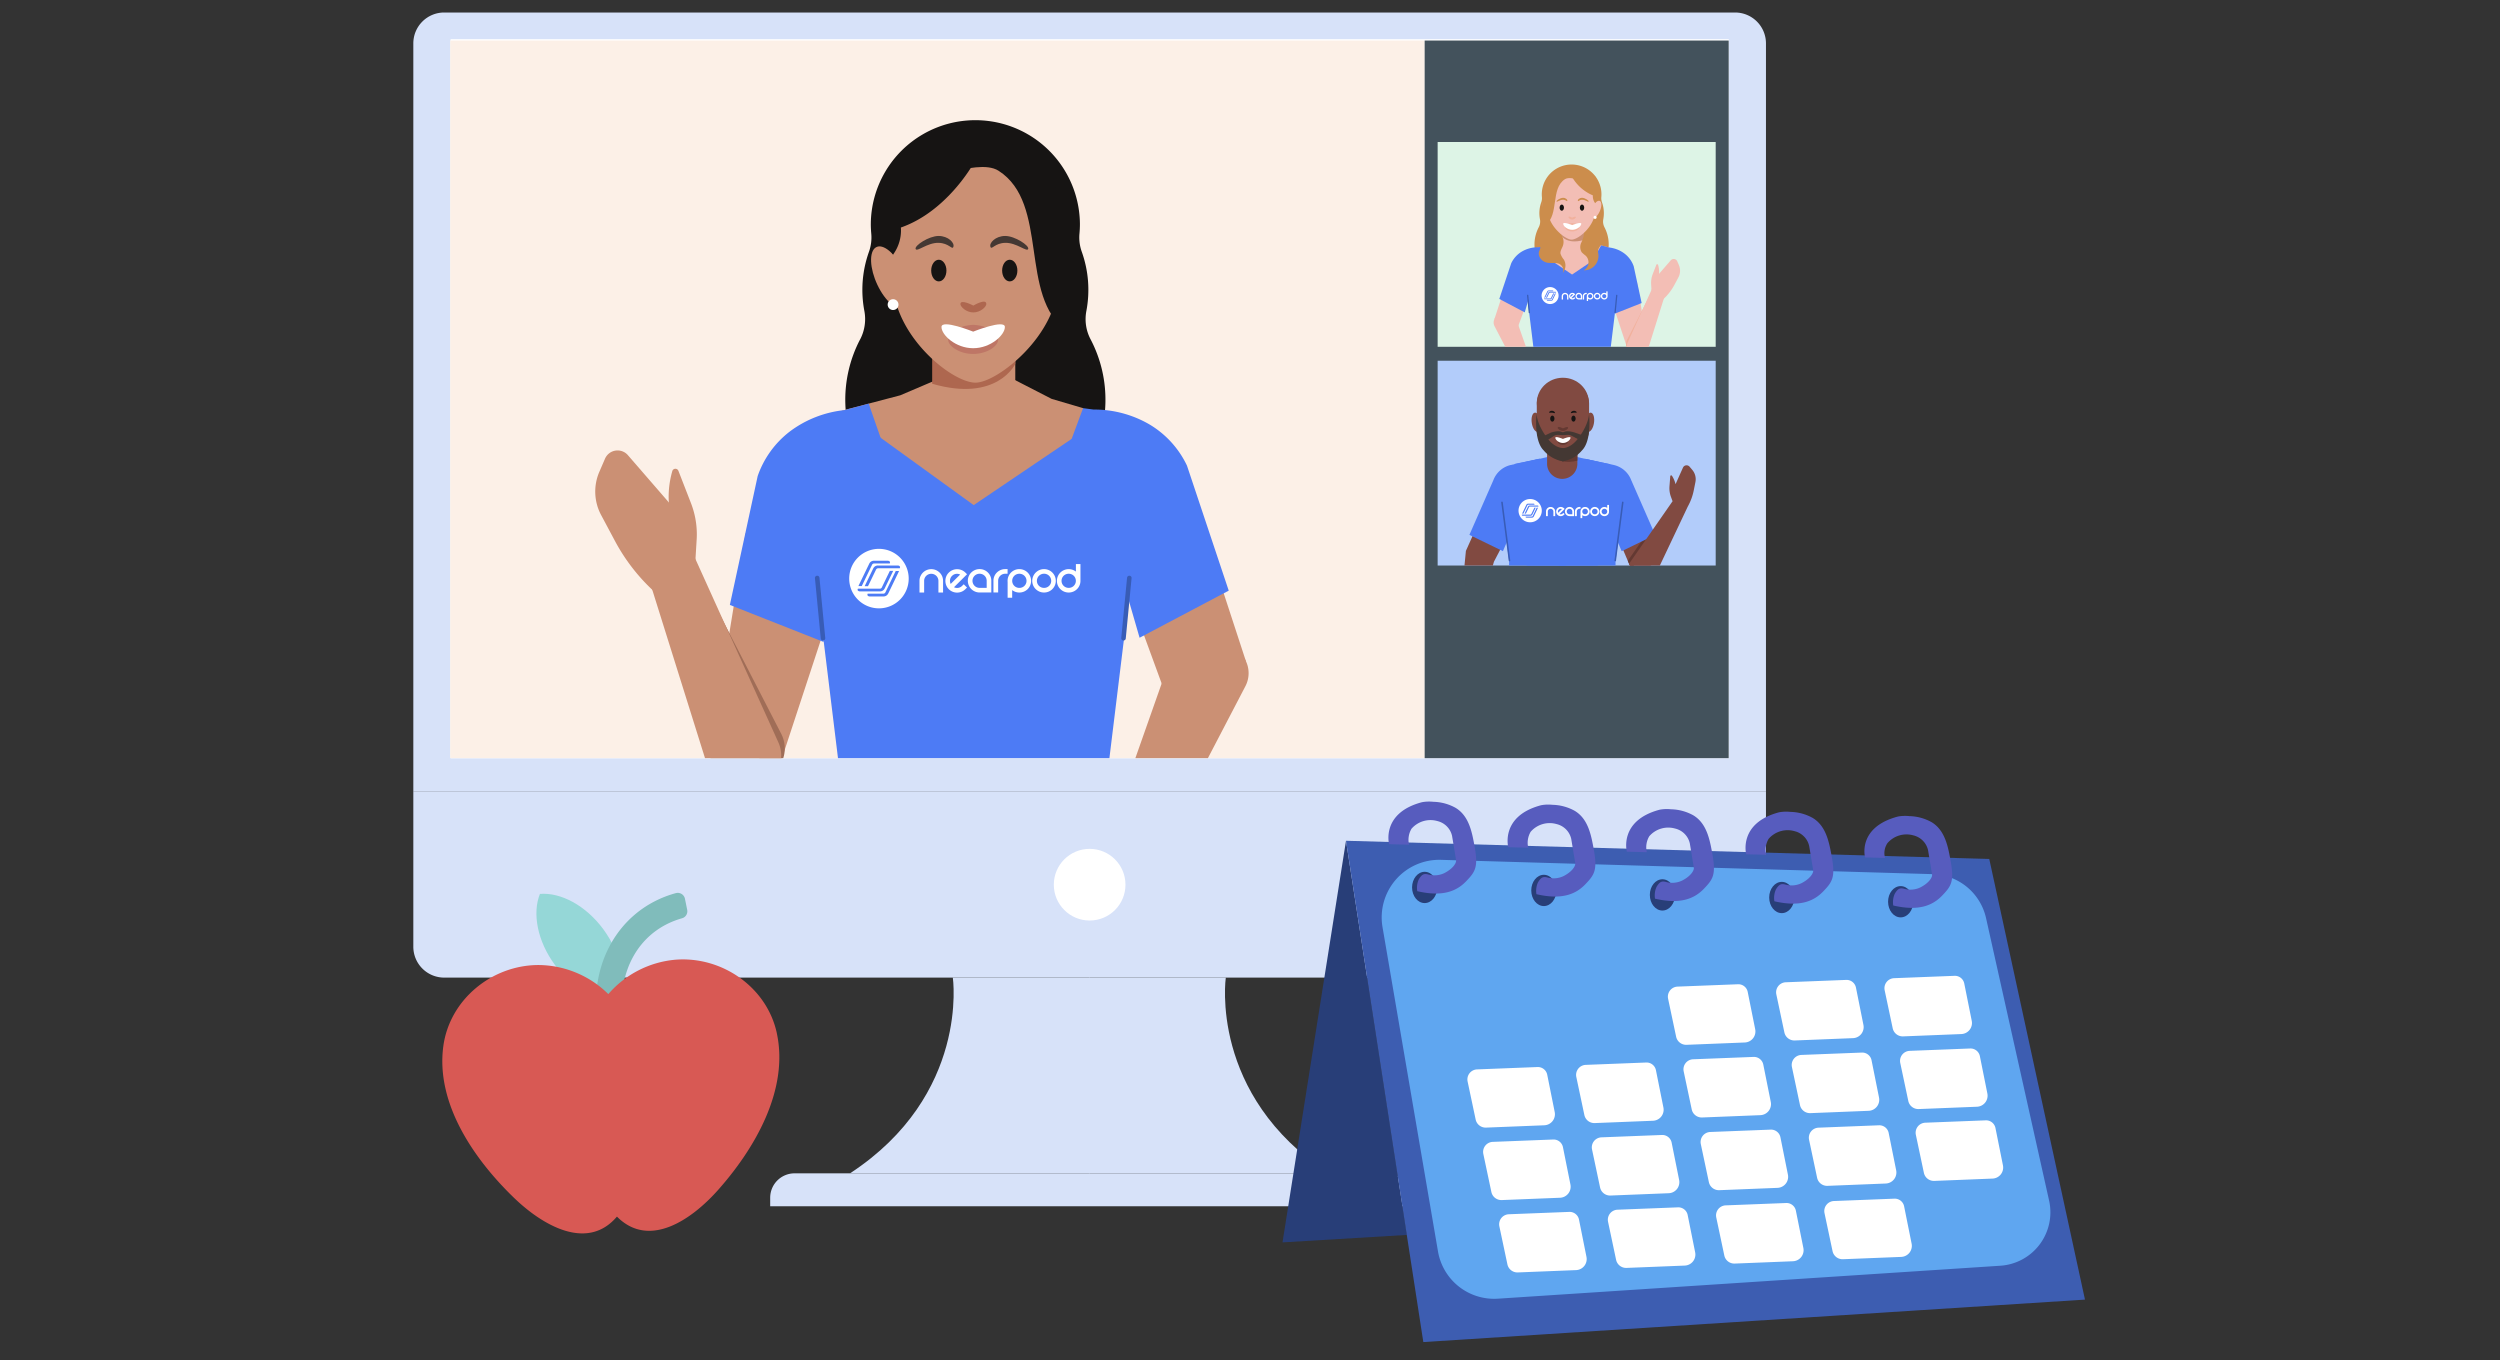 <svg xmlns="http://www.w3.org/2000/svg" width="430" height="234"><rect width="100%" height="100%" fill="#333333" stroke="none"/><defs><clipPath id="a"><path fill="#fff" stroke="#707070" d="M12129 3335h430v234h-430z" data-name="Rectangle 3021"/></clipPath><clipPath id="b"><path fill="none" d="M0 0h167.606v123.431H0z" data-name="Rectangle 3011"/></clipPath><clipPath id="c"><path fill="none" d="M0 0h47.825v35.22H0z" data-name="Rectangle 3016"/></clipPath></defs><g clip-path="url(#a)" transform="translate(-12129 -3335)"><g data-name="Group 7973"><g data-name="Group 7859" transform="translate(12200.091 3337.15)"><path fill="#d7e2f9" d="M5.315 0H227.34a5.315 5.315 0 0 1 5.315 5.315v128.72H0V5.315A5.315 5.315 0 0 1 5.315 0Z" data-name="Rectangle 3003"/><path fill="#d7e2f9" d="M0 134.035h232.655v26.649a5.315 5.315 0 0 1-5.315 5.315H5.315A5.315 5.315 0 0 1 0 160.684v-26.649Z" data-name="Rectangle 3004"/><path fill="#fff" d="M6.412 4.631h219.832v123.623H6.412z" data-name="Rectangle 3005"/><circle cx="6.163" cy="6.163" r="6.163" fill="#fff" data-name="Ellipse 1465" transform="translate(110.164 143.854)"/><path fill="#d7e2f9" d="M116.328 165.999H92.795s2.925 20.171-17.683 33.664h41.216Z" data-name="Path 8435"/><path fill="#d7e2f9" d="M116.215 165.999h23.533s-2.926 20.171 17.683 33.664h-41.216Z" data-name="Path 8436"/><path fill="#d7e2f9" d="M65.576 199.664h101.786a4.194 4.194 0 0 1 4.194 4.194v1.473H61.382v-1.473a4.194 4.194 0 0 1 4.194-4.194Z" data-name="Rectangle 3006"/></g><g data-name="Group 7860" transform="translate(12349.598 3472.877)"><path fill="#283e78" d="M-.005 75.813 10.913 6.735l10.482 67.794Z" data-name="Path 8437"/><path fill="#3d5db1" d="M138.018 85.656 121.555 9.863 10.913 6.735l13.3 86.223Z" data-name="Path 8438"/><path fill="#5fa6f0" d="m27.256 10.015 84.589 2.462a9.671 9.671 0 0 1 9.158 7.561l10.845 48.591a9.211 9.211 0 0 1-8.386 11.2l-86.42 5.667a9.8 9.8 0 0 1-10.306-8.13l-9.54-55.77a9.913 9.913 0 0 1 10.06-11.581Z" data-name="Path 8439"/><ellipse cx="2.164" cy="2.69" fill="#283e78" data-name="Ellipse 1466" rx="2.164" ry="2.69" transform="translate(22.278 12.072)"/><path fill="#575cbe" d="M18.323 7.322S16.915 1.965 23.982.101a6.751 6.751 0 0 1 1.947-.069 8.231 8.231 0 0 1 3.825 1.035c2.326 1.392 2.836 4.2 3.281 6.654.647 3.562.119 4.348-1.475 6s-3.969 2.717-8.39 1.684a3.526 3.526 0 0 1 .27-2.045c.481-.782.825-1.031 1.564-.842a3.964 3.964 0 0 0 2.8-.21c1.384-.692 2.105-1.66 2.046-2.224l-.692-4.182a3.382 3.382 0 0 0-2.527-2.556 4.318 4.318 0 0 0-4.451 1.323 3.741 3.741 0 0 0-.422 2.744Z" data-name="Path 8440"/><ellipse cx="2.164" cy="2.69" fill="#283e78" data-name="Ellipse 1467" rx="2.164" ry="2.69" transform="translate(42.778 12.587)"/><path fill="#575cbe" d="M38.822 7.841S37.414 2.484 44.481.62a6.754 6.754 0 0 1 1.947-.07 8.23 8.23 0 0 1 3.825 1.036c2.326 1.392 2.836 4.2 3.281 6.654.647 3.562.119 4.348-1.475 6s-3.97 2.716-8.39 1.683a3.52 3.52 0 0 1 .271-2.045c.48-.782.824-1.031 1.563-.842a3.964 3.964 0 0 0 2.8-.211c1.383-.692 2.1-1.659 2.045-2.223l-.692-4.182a3.382 3.382 0 0 0-2.526-2.556 4.314 4.314 0 0 0-4.451 1.323 3.733 3.733 0 0 0-.422 2.743Z" data-name="Path 8441"/><ellipse cx="2.164" cy="2.69" fill="#283e78" data-name="Ellipse 1468" rx="2.164" ry="2.69" transform="translate(63.174 13.357)"/><path fill="#575cbe" d="M59.217 8.611s-1.408-5.357 5.659-7.221a6.78 6.78 0 0 1 1.947-.069 8.24 8.24 0 0 1 3.825 1.035c2.326 1.392 2.836 4.2 3.282 6.654.646 3.563.119 4.349-1.475 6s-3.97 2.717-8.39 1.684a3.52 3.52 0 0 1 .271-2.045c.48-.782.824-1.032 1.563-.843a3.966 3.966 0 0 0 2.8-.21c1.383-.692 2.1-1.659 2.045-2.224l-.692-4.181a3.381 3.381 0 0 0-2.526-2.556 4.314 4.314 0 0 0-4.45 1.323 3.733 3.733 0 0 0-.422 2.743Z" data-name="Path 8442"/><ellipse cx="2.164" cy="2.69" fill="#283e78" data-name="Ellipse 1469" rx="2.164" ry="2.69" transform="translate(83.702 13.803)"/><path fill="#575cbe" d="M79.747 9.058s-1.408-5.357 5.659-7.221a6.751 6.751 0 0 1 1.947-.069 8.231 8.231 0 0 1 3.825 1.035c2.326 1.392 2.836 4.2 3.282 6.654.647 3.562.119 4.348-1.475 6s-3.97 2.717-8.39 1.684a3.523 3.523 0 0 1 .271-2.045c.481-.782.824-1.031 1.563-.842a3.966 3.966 0 0 0 2.8-.21c1.383-.692 2.1-1.66 2.045-2.224l-.692-4.182a3.382 3.382 0 0 0-2.526-2.556 4.317 4.317 0 0 0-4.45 1.323 3.736 3.736 0 0 0-.422 2.744Z" data-name="Path 8443"/><ellipse cx="2.164" cy="2.69" fill="#283e78" data-name="Ellipse 1470" rx="2.164" ry="2.69" transform="translate(104.15 14.532)"/><path fill="#575cbe" d="M100.195 9.598s-1.408-5.168 5.66-7.033a6.774 6.774 0 0 1 1.946-.069 8.238 8.238 0 0 1 3.825 1.035c2.326 1.392 2.836 4.2 3.282 6.654.647 3.563.119 4.349-1.475 6s-3.97 2.716-8.39 1.683a3.52 3.52 0 0 1 .271-2.045c.481-.782.824-1.031 1.563-.842a3.969 3.969 0 0 0 2.8-.211c1.383-.692 2.106-1.659 2.045-2.223l-.692-4.182a3.381 3.381 0 0 0-2.526-2.556 4.315 4.315 0 0 0-4.451 1.323 3.074 3.074 0 0 0-.422 2.555Z" data-name="Path 8444"/><path fill="#fff" d="m66.315 33.909 1.382 6.529a1.76 1.76 0 0 0 1.791 1.393l10.021-.4a1.9 1.9 0 0 0 1.788-2.273l-1.288-6.424a1.644 1.644 0 0 0-1.676-1.319l-10.393.405a1.729 1.729 0 0 0-1.625 2.089Z" data-name="Path 8445"/><path fill="#fff" d="m84.932 33.162 1.382 6.529a1.758 1.758 0 0 0 1.79 1.393l10.021-.4a1.9 1.9 0 0 0 1.788-2.272l-1.288-6.425a1.644 1.644 0 0 0-1.676-1.319l-10.393.406a1.727 1.727 0 0 0-1.624 2.088Z" data-name="Path 8446"/><path fill="#fff" d="m103.565 32.458 1.382 6.529a1.76 1.76 0 0 0 1.787 1.394l10.02-.4a1.9 1.9 0 0 0 1.789-2.272l-1.288-6.425a1.644 1.644 0 0 0-1.676-1.319l-10.393.406a1.728 1.728 0 0 0-1.621 2.087Z" data-name="Path 8447"/><path fill="#fff" d="m68.996 46.407 1.382 6.529a1.759 1.759 0 0 0 1.79 1.394l10.021-.4a1.9 1.9 0 0 0 1.788-2.273l-1.288-6.424a1.644 1.644 0 0 0-1.676-1.32l-10.393.406a1.727 1.727 0 0 0-1.624 2.088Z" data-name="Path 8448"/><path fill="#fff" d="m50.529 47.37 1.382 6.529a1.758 1.758 0 0 0 1.79 1.393l10.021-.4a1.9 1.9 0 0 0 1.788-2.272l-1.288-6.425a1.644 1.644 0 0 0-1.676-1.319l-10.393.406a1.727 1.727 0 0 0-1.624 2.088Z" data-name="Path 8449"/><path fill="#fff" d="m31.832 48.148 1.382 6.529a1.758 1.758 0 0 0 1.79 1.394l10.021-.4a1.9 1.9 0 0 0 1.788-2.273l-1.288-6.424a1.645 1.645 0 0 0-1.676-1.32l-10.393.406a1.727 1.727 0 0 0-1.624 2.088Z" data-name="Path 8450"/><path fill="#fff" d="m53.232 59.833 1.382 6.529a1.76 1.76 0 0 0 1.791 1.394l10.021-.4a1.9 1.9 0 0 0 1.788-2.273l-1.288-6.424a1.644 1.644 0 0 0-1.676-1.32l-10.393.406a1.728 1.728 0 0 0-1.625 2.088Z" data-name="Path 8451"/><path fill="#fff" d="m34.536 60.613 1.382 6.529a1.758 1.758 0 0 0 1.79 1.393l10.021-.4a1.9 1.9 0 0 0 1.788-2.272l-1.288-6.425a1.645 1.645 0 0 0-1.676-1.319l-10.393.406a1.727 1.727 0 0 0-1.624 2.088Z" data-name="Path 8452"/><path fill="#fff" d="m55.989 72.281 1.382 6.529a1.76 1.76 0 0 0 1.791 1.393l10.02-.4a1.9 1.9 0 0 0 1.789-2.273l-1.289-6.424a1.643 1.643 0 0 0-1.676-1.32l-10.393.406a1.728 1.728 0 0 0-1.624 2.089Z" data-name="Path 8453"/><path fill="#fff" d="m37.293 73.06 1.382 6.529a1.76 1.76 0 0 0 1.791 1.393l10.02-.4a1.9 1.9 0 0 0 1.789-2.272l-1.288-6.425a1.644 1.644 0 0 0-1.674-1.315l-10.393.406a1.728 1.728 0 0 0-1.627 2.084Z" data-name="Path 8454"/><path fill="#fff" d="m87.615 45.66 1.382 6.529a1.759 1.759 0 0 0 1.79 1.394l10.021-.4a1.9 1.9 0 0 0 1.788-2.273l-1.288-6.424a1.644 1.644 0 0 0-1.676-1.32l-10.393.406a1.727 1.727 0 0 0-1.624 2.088Z" data-name="Path 8455"/><path fill="#fff" d="m106.247 44.958 1.382 6.529a1.76 1.76 0 0 0 1.791 1.394l10.021-.4a1.9 1.9 0 0 0 1.788-2.273l-1.288-6.424a1.644 1.644 0 0 0-1.676-1.32l-10.393.406a1.728 1.728 0 0 0-1.625 2.088Z" data-name="Path 8456"/><path fill="#fff" d="m71.943 58.913 1.382 6.529a1.758 1.758 0 0 0 1.79 1.393l10.021-.4a1.9 1.9 0 0 0 1.788-2.272l-1.288-6.425a1.645 1.645 0 0 0-1.676-1.319l-10.393.406a1.727 1.727 0 0 0-1.624 2.088Z" data-name="Path 8457"/><path fill="#fff" d="m90.562 58.167 1.382 6.529a1.758 1.758 0 0 0 1.79 1.393l10.021-.4a1.9 1.9 0 0 0 1.789-2.272l-1.289-6.425a1.644 1.644 0 0 0-1.676-1.319l-10.396.41a1.728 1.728 0 0 0-1.621 2.084Z" data-name="Path 8458"/><path fill="#fff" d="m74.6 71.534 1.382 6.529a1.758 1.758 0 0 0 1.79 1.394l10.021-.4a1.9 1.9 0 0 0 1.789-2.273l-1.289-6.424a1.644 1.644 0 0 0-1.676-1.319l-10.394.405a1.728 1.728 0 0 0-1.623 2.088Z" data-name="Path 8459"/><path fill="#fff" d="m93.218 70.788 1.382 6.529a1.759 1.759 0 0 0 1.791 1.393l10.02-.4a1.9 1.9 0 0 0 1.789-2.273l-1.289-6.424a1.643 1.643 0 0 0-1.676-1.319l-10.394.405a1.728 1.728 0 0 0-1.623 2.089Z" data-name="Path 8460"/><path fill="#fff" d="m108.93 57.317 1.38 6.529a1.758 1.758 0 0 0 1.79 1.393l10.021-.4a1.9 1.9 0 0 0 1.788-2.273l-1.288-6.424a1.645 1.645 0 0 0-1.676-1.32l-10.393.406a1.727 1.727 0 0 0-1.622 2.089Z" data-name="Path 8461"/></g><g data-name="Group 7861"><path fill="#95d7d7" d="M12232.767 3494.825c-3.025-4.106-7.338-6.365-10.9-6.072-1.333 3.312-.453 8.1 2.573 12.207s7.338 6.365 10.9 6.072c1.334-3.312.454-8.1-2.573-12.207" data-name="Path 8462"/><path fill="#80bcbb" d="m12235.959 3508.446-4.454.173c-.379-9.752 5.088-17.621 13.727-20a1.265 1.265 0 0 1 1.578.964l.386 1.9a1.252 1.252 0 0 1-.877 1.458c-6.627 1.863-10.659 7.824-10.36 15.5" data-name="Path 8463"/><path fill="#d85954" d="M12262.618 3512.716c-1.7-7.913-9.414-13.266-17.414-12.649a17.242 17.242 0 0 0-11.572 5.918 17.245 17.245 0 0 0-12-5c-8.024.006-15.3 5.94-16.38 13.962-1.338 9.906 5.348 19.5 12.144 26.067 5.085 4.911 12.7 9.173 17.719 3.239 5.464 5.526 12.725.687 17.415-4.6 6.267-7.071 12.186-17.16 10.084-26.931" data-name="Path 8464"/></g><path fill="#fff" d="M12206.533 3341.784h219.801v123.62h-219.801z" data-name="Rectangle 3007"/><g data-name="Group 7908"><g clip-path="url(#b)" data-name="Group 7907" transform="translate(12206.443 3341.973)"><path fill="#fcf0e7" d="M-4.611-3.396h176.828v130.222H-4.611z" data-name="Rectangle 3008"/><g data-name="Group 7906" transform="translate(24.943 13.565)"><path fill="#cb9074" d="m31.824 110.753 10.679-32.481-16.642-7.1-5.964 36.594Z" data-name="Path 8465"/><g data-name="Group 7905"><g data-name="Group 7862"><path fill="#98cdf9" d="M37.614 140.446c1.5-15.694 5.512-23.2 5.512-23.2l20.982-.309.982.013.982-.013 20.982.309s4.008 7.51 5.512 23.2.134 25.45.134 25.45l-27.172 3.278-28.046-3.278s-1.372-9.756.132-25.45Z" data-name="Path 8466"/></g><g data-name="Group 7863"><path fill="#161413" d="M45.563 37.829a7.527 7.527 0 0 0 .716-4.909 19.435 19.435 0 0 1 .8-10.162 7.285 7.285 0 0 0 .391-3.137q-.076-.809-.077-1.638a17.984 17.984 0 0 1 35.967 0q0 .829-.076 1.638a7.279 7.279 0 0 0 .391 3.136 19.449 19.449 0 0 1 .8 10.163 7.443 7.443 0 0 0 .7 4.868 22.375 22.375 0 1 1-39.616.04Z" data-name="Path 8467"/></g><g data-name="Group 7864"><path fill="#cb9074" d="M81.867 98.716H47.533V52.12h34.334z" data-name="Rectangle 3009"/></g><g data-name="Group 7865"><path fill="#cb9074" d="m42.396 50.098 10.064-2.643 6.2-2.643 1.465.358a22.242 22.242 0 0 0 10.572 0l1.465-.358 6.323 3.252 5.419 1.6 1.341 11.922-19.528 7.487v.239l-.312-.119-.312.119v-.239l-19.521-7.486Z" data-name="Path 8468"/></g><g data-name="Group 7866"><path fill="#4d7bf5" d="M44.145 51.187 65.09 66.34l23.013-15.557 6.249 10.7-7.011 57.3-9.818 3.361a38.385 38.385 0 0 1-24.866 0l-9.818-3.361-7.011-57.3Z" data-name="Path 8469"/></g><g data-name="Group 7873"><g data-name="Path 809"><path fill="#fff" fill-rule="evenodd" d="M55.931 78.58a2.021 2.021 0 0 1 1.077-1.067 2.058 2.058 0 0 1 1.574 0 2.1 2.1 0 0 1 .645.431 1.984 1.984 0 0 1 .437.636 1.943 1.943 0 0 1 .158.785v2.017h-.8v-2.016a1.175 1.175 0 0 0-.1-.471 1.211 1.211 0 0 0-.655-.646 1.229 1.229 0 0 0-.479-.094 1.193 1.193 0 0 0-.475.094 1.224 1.224 0 0 0-.651.646 1.187 1.187 0 0 0-.095.47v2.018h-.8v-2.017a1.949 1.949 0 0 1 .157-.784" data-name="Path 8470"/></g><g data-name="Path 810"><g data-name="Group 7867"><path fill="#fff" fill-rule="evenodd" d="m63.377 79.956.567.565-.28.278a2.021 2.021 0 0 1-2.858 0 1.918 1.918 0 0 1-.442-.669 2.089 2.089 0 0 1-.144-.758 2.055 2.055 0 0 1 .144-.754 1.932 1.932 0 0 1 .442-.663 1.979 1.979 0 0 1 .67-.444 2.026 2.026 0 0 1 1.521 0 1.979 1.979 0 0 1 .67.444l.28.278-2.245 2.232a1.2 1.2 0 0 0 1.395-.234Zm-2.008-1.446a1.172 1.172 0 0 0-.36.861 1.149 1.149 0 0 0 .126.529l.328-.327.466-.466q.248-.247.477-.471l.356-.349a1.209 1.209 0 0 0-.725-.117 1.162 1.162 0 0 0-.667.342Z" data-name="Path 8471"/></g></g><g data-name="Path 811"><g data-name="Group 7868"><path fill="#fff" fill-rule="evenodd" d="M66.107 77.346a1.979 1.979 0 0 1 .787.156 2.03 2.03 0 0 1 1.07 1.067 1.95 1.95 0 0 1 .157.785v2.015h-2.015a1.991 1.991 0 0 1-.783-.156 2.036 2.036 0 0 1-1.084-1.08 2.012 2.012 0 0 1 0-1.564 1.981 1.981 0 0 1 .436-.637 2.072 2.072 0 0 1 .647-.43 1.972 1.972 0 0 1 .785-.156Zm1.216 3.229v-1.219a1.189 1.189 0 0 0-.095-.471 1.216 1.216 0 0 0-.648-.646 1.185 1.185 0 0 0-.473-.094 1.231 1.231 0 0 0-.869.354 1.223 1.223 0 0 0-.261.386 1.175 1.175 0 0 0-.095.471 1.216 1.216 0 0 0 1.212 1.22h.013Z" data-name="Path 8472"/></g></g><g data-name="Path 812"><path fill="#fff" fill-rule="evenodd" d="M70.917 77.346v.8h-.405a1.185 1.185 0 0 0-.473.094 1.217 1.217 0 0 0-.648.646 1.162 1.162 0 0 0-.095.471v2.012h-.81v-2.015a1.956 1.956 0 0 1 .157-.785 1.993 1.993 0 0 1 .437-.636 2.067 2.067 0 0 1 .648-.43 1.957 1.957 0 0 1 .783-.156Z" data-name="Path 8473"/></g><g data-name="Path 813"><g data-name="Group 7869"><path fill="#fff" fill-rule="evenodd" d="M74.807 78.589a2.026 2.026 0 0 0-3.734 0 1.954 1.954 0 0 0-.157.779c0 .066 0 .129.009.194v2.707h.783v-1.31a2.155 2.155 0 0 0 .447.262 2.051 2.051 0 0 0 1.574 0 2 2 0 0 0 1.077-2.631m-.726 1.251a1.211 1.211 0 0 1-.656.646 1.273 1.273 0 0 1-.959 0 1.211 1.211 0 0 1-.656-.646 1.165 1.165 0 0 1-.095-.471 1.208 1.208 0 0 1 .751-1.128 1.274 1.274 0 0 1 .959 0 1.215 1.215 0 0 1 .751 1.128 1.162 1.162 0 0 1-.095.471" data-name="Path 8474"/></g></g><g data-name="Path 814"><g data-name="Group 7870"><path fill="#fff" fill-rule="evenodd" d="M79.211 79.369a1.941 1.941 0 0 1-.158.785 2.026 2.026 0 0 1-1.078 1.067 2.056 2.056 0 0 1-1.574 0 2.125 2.125 0 0 1-.645-.431 1.982 1.982 0 0 1-.437-2.2 2.042 2.042 0 0 1 .437-.646 2.076 2.076 0 0 1 .645-.435 2.021 2.021 0 0 1 2.219.435 2.053 2.053 0 0 1 .433.646 1.948 1.948 0 0 1 .158.78m-.79 0a1.23 1.23 0 1 0-2.46 0 1.175 1.175 0 0 0 .095.471 1.24 1.24 0 0 0 .262.386 1.216 1.216 0 0 0 .394.26 1.273 1.273 0 0 0 .959 0 1.206 1.206 0 0 0 .656-.647 1.162 1.162 0 0 0 .095-.471" data-name="Path 8475"/></g></g><g data-name="Path 815"><g data-name="Group 7871"><path fill="#fff" fill-rule="evenodd" d="M83.451 76.476h-.783v1.3a2 2 0 0 0-.452-.266 2.034 2.034 0 0 0-2.656 1.08 2.019 2.019 0 0 0 0 1.564 1.984 1.984 0 0 0 .437.636 2.088 2.088 0 0 0 .645.431 2.049 2.049 0 0 0 1.574 0 2.016 2.016 0 0 0 1.077-1.067 1.924 1.924 0 0 0 .159-.784v-.086Zm-.884 3.362a1.233 1.233 0 0 1-.263.386 1.215 1.215 0 0 1-.394.26 1.274 1.274 0 0 1-.959 0 1.212 1.212 0 0 1-.393-.26 1.233 1.233 0 0 1-.263-.386 1.189 1.189 0 0 1-.095-.471 1.206 1.206 0 0 1 .751-1.127 1.274 1.274 0 0 1 .959 0 1.211 1.211 0 0 1 .751 1.127 1.179 1.179 0 0 1-.094.472Z" data-name="Path 8476"/></g></g><g data-name="Path 816"><g data-name="Group 7872"><path fill="#fff" fill-rule="evenodd" d="M48.776 73.864a5.117 5.117 0 1 0 5.135 5.117 5.117 5.117 0 0 0-5.135-5.117Zm-1.852 2.962.214-.441a.878.878 0 0 1 .853-.472h2.3a.49.49 0 0 1 .306.088.257.257 0 0 1 .1.206.438.438 0 0 1-.043.176h-2.643a.4.4 0 0 0-.424.264l-.086.179-1.665 3.44h-.577Zm-1.7 4.276a.256.256 0 0 1-.1-.207.434.434 0 0 1 .045-.18h3.717a.394.394 0 0 0 .424-.264l.088-.179.874-1.808.008-.016.1-.2.288-.6h.578l-1.438 2.969-.033.06-.013.029a.879.879 0 0 1-.855.473h-3.371a.488.488 0 0 1-.3-.089Zm5.194.386c-.01.021-.021.039-.033.06l-.014.029a.879.879 0 0 1-.855.473h-2.3a.492.492 0 0 1-.306-.089.254.254 0 0 1-.1-.207.433.433 0 0 1 .044-.18h2.671a.39.39 0 0 0 .394-.262l.086-.179 1.672-3.456h.576Zm1.957-4.286h-3.654a.433.433 0 0 0-.432.24l-1.046 2.162-.335.679h-.572l1.49-3.08a.88.88 0 0 1 .855-.472h3.334a.479.479 0 0 1 .306.088.25.25 0 0 1 .1.206.431.431 0 0 1-.043.175Z" data-name="Path 8477"/></g></g></g><g data-name="Group 7894"><g data-name="Group 7874"><path fill="#cb9074" d="M65.294 51.626a6.949 6.949 0 0 1-6.951-6.949v-5.934h13.9v5.934a6.949 6.949 0 0 1-6.949 6.949Z" data-name="Rectangle 3010"/></g><g data-name="Group 7875"><path fill="#ae674f" d="M72.242 42.058s-3.1 6.662-14.294 3.409v-7.232h14.294Z" data-name="Path 8478"/></g><g data-name="Group 7887"><g data-name="Group 7876"><path fill="#cb9074" d="M65.408 45.279c3.776 0 14.186-8.26 14.186-17.409V17.09A12.542 12.542 0 0 0 67.052 4.549h-3.288a12.542 12.542 0 0 0-12.542 12.542v10.78c0 9.149 10.019 17.409 14.186 17.409" data-name="Path 8479"/></g><g data-name="Group 7877"><path fill="#cb9074" d="M52.933 25.878c1.358 2.859 1.474 5.759.261 6.478s-3.3-1.016-4.656-3.876-1.474-5.759-.261-6.478 3.3 1.017 4.656 3.876" data-name="Path 8480"/></g><g data-name="Group 7878"><path fill="#cb9074" d="M77.338 25.878c-1.358 2.859-1.474 5.759-.261 6.478s3.3-1.016 4.655-3.876 1.475-5.759.261-6.478-3.3 1.017-4.655 3.876" data-name="Path 8481"/></g><g data-name="Group 7879"><path fill="#161413" d="M69.981 25.999c0 1.03.587 1.864 1.311 1.864s1.312-.834 1.312-1.864-.587-1.864-1.312-1.864-1.311.834-1.311 1.864" data-name="Path 8482"/></g><g data-name="Group 7880"><path fill="#161413" d="M57.779 25.999c0 1.03.586 1.864 1.311 1.864s1.311-.834 1.311-1.864-.587-1.864-1.311-1.864-1.311.834-1.311 1.864" data-name="Path 8483"/></g><g data-name="Group 7881"><path fill="#be7666" d="M60.699 37.889c0 1.11 1.926 2.454 4.3 2.454s4.3-1.344 4.3-2.454-4.3-1.275-4.3-1.275-4.3.164-4.3 1.275" data-name="Path 8484"/></g><g data-name="Group 7882"><path fill="#be7666" d="M62.281 36.403c0 .939 1.218 2.075 2.72 2.075s2.72-1.136 2.72-2.075-2.72-1.076-2.72-1.076-2.72.138-2.72 1.076" data-name="Path 8485"/></g><g data-name="Group 7883"><path fill="#ae674f" d="M62.802 31.756c0 .472 1 1.445 2.229 1.445s2.229-.973 2.229-1.445c0-1.065-2.229.266-2.229.266s-2.229-1.179-2.229-.266" data-name="Path 8486"/></g><g data-name="Group 7884"><path fill="#fff" d="M59.549 35.703c0 1.382 2.441 3.651 5.452 3.651s5.452-2.268 5.452-3.651-5.452.8-5.452.8-5.452-2.186-5.452-.8" data-name="Path 8487"/></g><g data-name="Group 7885"><path fill="#443833" d="M67.989 21.968c.22.472.757-.7 2.535-.737 1.958-.044 3.735 1.652 3.94 1.041.2-.581-2.294-2.225-3.956-2.225s-2.847 1.221-2.519 1.921Z" data-name="Path 8488"/></g><g data-name="Group 7886"><path fill="#443833" d="M61.574 21.968c-.22.472-.758-.7-2.535-.737-1.958-.044-3.735 1.652-3.94 1.041-.2-.581 2.294-2.225 3.956-2.225s2.846 1.221 2.519 1.921Z" data-name="Path 8489"/></g></g><g data-name="Group 7888"><path fill="#161413" d="M65.001 7.664s-4.52 8.173-12.435 10.932a7.022 7.022 0 0 1-1.344 4.656l-2.852-5.363L51.222 7.11l6.89-3.812h6.92Z" data-name="Path 8490"/></g><g data-name="Group 7889"><path fill="#4d7bf5" d="m39.506 79.71-.228 10.171-16.129-6.37 4.782-22.154a16.43 16.43 0 0 1 5.594-7.723 18.876 18.876 0 0 1 9.325-3.632l4.182-1.116 2.1 6.034s-1.269 14.366-1.325 14.534-8.301 10.256-8.301 10.256Z" data-name="Path 8491"/></g><g data-name="Group 7890"><path fill="#cb9074" d="m101.745 62.089 10.173 31.119-14.037 5.069L79.9 49.183l9.042 1.453a17.139 17.139 0 0 1 12.803 11.453Z" data-name="Path 8492"/></g><g data-name="Group 7891"><path fill="#385cb6" d="M39.171 89.629h.038a.391.391 0 0 0 .351-.426l-1-10.366a.39.39 0 1 0-.777.074l1 10.367a.39.39 0 0 0 .388.351Z" data-name="Path 8493"/></g><g data-name="Group 7892"><path fill="#4d7bf5" d="m90.917 79.812 2.707 9.341 15.333-8.1-7.182-21.5a16.435 16.435 0 0 0-6.407-7.063 18.879 18.879 0 0 0-9.667-2.587l-1.8-.238-1.952 5.255s.881 14.7.955 14.862 8.013 10.03 8.013 10.03Z" data-name="Path 8494"/></g><g data-name="Group 7893"><path fill="#385cb6" d="M90.857 89.63a.39.39 0 0 0 .389-.353l1-10.367a.391.391 0 0 0-.35-.426.4.4 0 0 0-.427.352l-1 10.366a.391.391 0 0 0 .351.426Z" data-name="Path 8495"/></g></g><g data-name="Group 7897"><g data-name="Group 7895"><path fill="#7ab9f5" d="M66.428 168.964a.39.39 0 0 0 .39-.39v-44.071a.39.39 0 1 0-.78 0v44.068a.39.39 0 0 0 .39.393Z" data-name="Path 8496"/></g><g data-name="Group 7896"><path fill="#7ab9f5" d="M66.428 146.965a.39.39 0 0 0 .276-.666l-3.379-3.379v-18.194a.39.39 0 0 0-.78 0v18.356a.391.391 0 0 0 .114.276l3.493 3.493a.388.388 0 0 0 .276.114Z" data-name="Path 8497"/></g></g><g data-name="Group 7898"><path fill="#7ab9f5" d="M91.026 132.435a.385.385 0 0 0 .288-.128.389.389 0 0 0-.027-.551L80.139 121.65a.39.39 0 0 0-.523.578l11.148 10.106a.385.385 0 0 0 .262.101Z" data-name="Path 8498"/></g><g data-name="Group 7899"><path fill="#7ab9f5" d="M39.6 132.77a.383.383 0 0 0 .262-.1l11.146-10.106a.39.39 0 0 0-.523-.578l-11.146 10.107a.388.388 0 0 0-.027.55.382.382 0 0 0 .288.127Z" data-name="Path 8499"/></g><g data-name="Group 7904"><g data-name="Group 7900"><path fill="#a06d57" d="m19.8 109.783-4.756-22.288.88-12.993 16.058 31.168a5.509 5.509 0 0 1-.534 5.887 6.733 6.733 0 0 1-7.3 2.328 6.733 6.733 0 0 1-4.348-4.102Z" data-name="Path 8500"/></g><g data-name="Group 7901"><path fill="#cb9074" d="M19.116 110.636 9.574 80.17l7.467-4.967 14.451 31.945a5.512 5.512 0 0 1-.834 5.853 6.735 6.735 0 0 1-7.409 1.953 6.732 6.732 0 0 1-4.133-4.318Z" data-name="Path 8501"/></g><g data-name="Group 7902"><path fill="#cb9074" d="m17.049 75.581-1.6-6.481-9.837-11.35a2.35 2.35 0 0 0-3.933.606l-.978 2.26a8.566 8.566 0 0 0 .305 7.432l2.378 4.456a32.707 32.707 0 0 0 6.479 8.456l.911.855Z" data-name="Path 8502"/></g><g data-name="Group 7903"><path fill="#cb9074" d="m17.207 76.1.234-3.835a14.789 14.789 0 0 0-.976-6.251l-2.164-5.572a.556.556 0 0 0-1.051.046v.009a15.827 15.827 0 0 0-.5 6.411l.521 4.091Z" data-name="Path 8503"/></g></g></g><path fill="#cb9074" d="m86.962 128.233-5.032 2.98-7.033 11.123a2.059 2.059 0 0 0 1.5 3.146l2.143.248a7.508 7.508 0 0 0 6.158-2.136l3.135-3.122a28.649 28.649 0 0 0 5.454-7.574l.487-.981Z" data-name="Path 8504"/><path fill="#cb9074" d="m87.353 127.971-3.276.775a12.948 12.948 0 0 0-5 2.4l-4.126 3.225a.486.486 0 0 0 .3.869h.009a13.863 13.863 0 0 0 5.5-1.2l3.3-1.472Z" data-name="Path 8505"/><path fill="#cb9074" d="m100.192 89.149-13.77 39.1 6.651 5.216 18.754-35.981a4.842 4.842 0 0 0-3.518-7.017Z" data-name="Path 8506"/><path fill="#4d7bf5" d="m39.414 127.695 3.122-12.334 22.63 1.563 22.63-1.563 3.121 12.334-20.446 2.076a58.717 58.717 0 0 1-12.257-.041Z" data-name="Path 8507"/><path fill="#161413" d="M81.084 36.383c-8.333-6-2.888-21.9-11.721-27.553-2-1.28-5.669-.334-8 .136l.406-5.693 7.591-.406 8.538 5.421 3.524 9.081 1.627 6.37.271 6.776Z" data-name="Path 8508"/><circle cx=".932" cy=".932" r=".932" fill="#fff" data-name="Ellipse 1471" transform="translate(50.291 30.923)"/></g></g></g><path fill="#43525c" d="M12374.04 3341.973h52.294v123.431h-52.294z" data-name="Rectangle 3012"/><g data-name="Group 7954"><g clip-path="url(#c)" data-name="Group 7953" transform="translate(12376.275 3359.426)"><path fill="#ddf4e6" d="M-1.316-.969H49.14v37.158H-1.316z" data-name="Rectangle 3013"/><g data-name="Group 7952" transform="translate(9.629 3.871)"><path fill="#f3beb5" d="m22.986 31.602-3.047-9.268 4.749-2.025 1.7 10.442Z" data-name="Path 8509"/><g data-name="Group 7951"><g data-name="Group 7909"><path fill="#98cdf9" d="M21.332 40.074a19.168 19.168 0 0 0-1.573-6.622l-5.987-.088h-.561l-5.987.088a19.168 19.168 0 0 0-1.573 6.622 34.162 34.162 0 0 0-.038 7.262l7.753.935 8-.935a34.2 34.2 0 0 0-.034-7.262Z" data-name="Path 8510"/></g><g data-name="Group 7910"><path fill="#cc8d4c" d="M19.065 10.794a2.144 2.144 0 0 1-.2-1.4 5.562 5.562 0 0 0-.229-2.9 2.074 2.074 0 0 1-.111-.895c.014-.154.021-.31.021-.468a5.131 5.131 0 0 0-10.263 0c0 .158.007.314.021.468a2.073 2.073 0 0 1-.111.895 5.561 5.561 0 0 0-.229 2.9 2.122 2.122 0 0 1-.2 1.389 6.385 6.385 0 1 0 11.3.012Z" data-name="Path 8511"/></g><g data-name="Group 7911"><path fill="#cb9074" d="M8.706 14.872h9.797v13.296H8.706z" data-name="Rectangle 3014"/></g><g data-name="Group 7912"><path fill="#f3beb5" d="m19.969 14.296-2.872-.754-1.769-.755-.417.1a6.343 6.343 0 0 1-3.017 0l-.418-.1-1.8.929-1.547.455-.383 3.4 5.57 2.136v.071l.089-.034.089.034v-.069l5.57-2.136Z" data-name="Path 8512"/></g><g data-name="Group 7913"><path fill="#4d7bf5" d="m20.059 14.49-6.566 4.436-6.567-4.439-1.783 3.053 2 16.349 2.8.959a10.953 10.953 0 0 0 7.1 0l2.8-.959 2-16.349Z" data-name="Path 8513"/></g><g data-name="Path 809"><path fill="#fff" fill-rule="evenodd" d="M11.753 22.422a.581.581 0 0 1 .941-.182.565.565 0 0 1 .125.182.557.557 0 0 1 .045.224v.575h-.228v-.575a.327.327 0 0 0-.027-.134.343.343 0 0 0-.187-.184.338.338 0 0 0-.137-.027.33.33 0 0 0-.135.027.364.364 0 0 0-.111.074.349.349 0 0 0-.074.111.339.339 0 0 0-.028.134v.575h-.228v-.575a.545.545 0 0 1 .045-.224" data-name="Path 8514"/></g><g data-name="Path 810"><g data-name="Group 7914"><path fill="#fff" fill-rule="evenodd" d="m13.874 22.814.161.161-.08.08a.577.577 0 0 1-.816 0 .54.54 0 0 1-.126-.191.579.579 0 0 1-.041-.216.572.572 0 0 1 .041-.215.538.538 0 0 1 .126-.19.565.565 0 0 1 .191-.126.58.58 0 0 1 .434 0 .557.557 0 0 1 .191.126l.08.08-.639.637a.344.344 0 0 0 .4-.066Zm-.573-.413a.343.343 0 0 0-.067.4l.094-.093.133-.133.137-.134.1-.1a.353.353 0 0 0-.207-.033.337.337 0 0 0-.19.1Z" data-name="Path 8515"/></g></g><g data-name="Path 811"><g data-name="Group 7915"><path fill="#fff" fill-rule="evenodd" d="M14.653 22.07a.563.563 0 0 1 .224.044.58.58 0 0 1 .305.3.561.561 0 0 1 .045.224v.575h-.575a.568.568 0 0 1-.224-.044.576.576 0 0 1-.309-.755.56.56 0 0 1 .124-.182.58.58 0 0 1 .185-.123.569.569 0 0 1 .225-.039Zm.346.922v-.348a.324.324 0 0 0-.027-.134.347.347 0 0 0-.185-.185.358.358 0 0 0-.134-.027.366.366 0 0 0-.137.027.345.345 0 0 0-.111.074.366.366 0 0 0-.075.111.348.348 0 0 0 .319.482h.35Z" data-name="Path 8516"/></g></g><g data-name="Path 812"><path fill="#fff" fill-rule="evenodd" d="M16.025 22.07v.228h-.115a.344.344 0 0 0-.135.027.348.348 0 0 0-.185.184.328.328 0 0 0-.027.134v.575h-.231v-.575a.552.552 0 0 1 .169-.405.6.6 0 0 1 .185-.123.57.57 0 0 1 .224-.044Z" data-name="Path 8517"/></g><g data-name="Path 813"><g data-name="Group 7916"><path fill="#fff" fill-rule="evenodd" d="M17.134 22.423a.593.593 0 0 0-.123-.184.579.579 0 0 0-.942.184.567.567 0 0 0-.045.223.439.439 0 0 0 0 .055v.772h.223v-.375a.575.575 0 0 0 .884-.676m-.207.357a.342.342 0 0 1-.187.184.356.356 0 0 1-.273 0 .342.342 0 0 1-.187-.184.33.33 0 0 1-.027-.134.344.344 0 0 1 .214-.322.364.364 0 0 1 .273 0 .349.349 0 0 1 .187.456" data-name="Path 8518"/></g></g><g data-name="Path 814"><g data-name="Group 7917"><path fill="#fff" fill-rule="evenodd" d="M18.392 22.647a.543.543 0 0 1-.045.224.579.579 0 0 1-.756.3.59.59 0 0 1-.184-.123.566.566 0 0 1-.125-.628.586.586 0 0 1 .309-.308.576.576 0 0 1 .633.124.592.592 0 0 1 .123.184.552.552 0 0 1 .045.223m-.225 0a.351.351 0 0 0-.6-.249.363.363 0 0 0-.076.113.346.346 0 0 0-.027.135.33.33 0 0 0 .027.135.361.361 0 0 0 .075.11.356.356 0 0 0 .112.074.364.364 0 0 0 .273 0 .345.345 0 0 0 .187-.184.332.332 0 0 0 .027-.135" data-name="Path 8519"/></g></g><g data-name="Path 815"><g data-name="Group 7918"><path fill="#fff" fill-rule="evenodd" d="M19.602 21.822h-.223v.37a.575.575 0 0 0-.13-.076.589.589 0 0 0-.449 0 .6.6 0 0 0-.184.124.583.583 0 0 0-.124.184.568.568 0 0 0 .124.628.61.61 0 0 0 .184.123.582.582 0 0 0 .449 0 .574.574 0 0 0 .307-.3.559.559 0 0 0 .046-.224v-.025Zm-.252.959a.336.336 0 0 1-.075.11.347.347 0 0 1-.112.074.364.364 0 0 1-.273 0 .357.357 0 0 1-.112-.074.362.362 0 0 1-.075-.11.349.349 0 0 1 .187-.456.364.364 0 0 1 .273 0 .346.346 0 0 1 .214.322.33.33 0 0 1-.027.134Z" data-name="Path 8520"/></g></g><g data-name="Path 816"><g data-name="Group 7919"><path fill="#fff" fill-rule="evenodd" d="M9.708 21.079a1.46 1.46 0 1 0 1.465 1.46 1.461 1.461 0 0 0-1.465-1.46Zm-.528.845.061-.126a.249.249 0 0 1 .243-.134h.655a.145.145 0 0 1 .088.024.075.075 0 0 1 .028.059.139.139 0 0 1-.012.051h-.755a.112.112 0 0 0-.121.075l-.025.051-.475.982h-.164Zm-.484 1.22a.072.072 0 0 1-.028-.059.117.117 0 0 1 .013-.051h1.061a.113.113 0 0 0 .121-.075l.025-.051.249-.516.028-.057.082-.17h.164l-.41.847-.01.017v.008a.253.253 0 0 1-.244.135h-.962a.143.143 0 0 1-.087-.026Zm1.482.111-.009.017v.009a.249.249 0 0 1-.243.134h-.658a.138.138 0 0 1-.088-.025.07.07 0 0 1-.028-.058.115.115 0 0 1 .013-.051h.762a.11.11 0 0 0 .112-.074l.025-.051.477-.986h.164Zm.559-1.223H9.694a.123.123 0 0 0-.123.069l-.3.617-.1.194h-.164l.425-.879a.253.253 0 0 1 .244-.135h.952a.137.137 0 0 1 .087.025.071.071 0 0 1 .028.059.124.124 0 0 1-.012.05Z" data-name="Path 8521"/></g></g><g data-name="Group 7940"><g data-name="Group 7920"><path fill="#f3beb5" d="M11.452 11.055h3.966v1.693a1.983 1.983 0 0 1-1.983 1.983 1.983 1.983 0 0 1-1.983-1.983v-1.693Z" data-name="Rectangle 3015"/></g><g data-name="Group 7921"><path fill="#cb9074" d="M11.452 12.001s.884 1.9 4.079.972V10.91h-4.079Z" data-name="Path 8522"/></g><g data-name="Group 7933"><g data-name="Group 7922"><path fill="#f3beb5" d="M13.402 12.92c-1.077 0-4.047-2.357-4.047-4.967V4.877a3.579 3.579 0 0 1 3.579-3.579h.938a3.579 3.579 0 0 1 3.579 3.579v3.076c0 2.611-2.859 4.967-4.048 4.967" data-name="Path 8523"/></g><g data-name="Group 7923"><path fill="#f3beb5" d="M16.962 7.384c-.387.816-.421 1.643-.074 1.848s.941-.29 1.329-1.106.42-1.643.074-1.848-.941.29-1.329 1.106" data-name="Path 8524"/></g><g data-name="Group 7924"><path fill="#f3beb5" d="M9.997 7.384c.388.816.421 1.643.074 1.848s-.94-.29-1.328-1.106-.421-1.643-.074-1.848.941.29 1.328 1.106" data-name="Path 8525"/></g><g data-name="Group 7925"><path fill="#161413" d="M12.097 7.419c0 .294-.167.532-.374.532s-.375-.238-.375-.532.168-.532.375-.532.374.239.374.532" data-name="Path 8526"/></g><g data-name="Group 7926"><path fill="#161413" d="M15.579 7.419c0 .294-.168.532-.375.532s-.374-.238-.374-.532.168-.532.374-.532.375.239.375.532" data-name="Path 8527"/></g><g data-name="Group 7927"><path fill="#f1b19d" d="M14.746 10.812c0 .316-.549.7-1.227.7s-1.227-.384-1.227-.7 1.227-.364 1.227-.364 1.227.046 1.227.364" data-name="Path 8528"/></g><g data-name="Group 7928"><path fill="#f1b19d" d="M14.294 10.387a.8.8 0 0 1-1.552 0c0-.268.776-.307.776-.307s.776.04.776.307" data-name="Path 8529"/></g><g data-name="Group 7929"><path fill="#f1b19d" d="M14.144 9.062c0 .134-.285.412-.636.412s-.636-.277-.636-.412c0-.3.636.076.636.076s.636-.337.636-.076" data-name="Path 8530"/></g><g data-name="Group 7930"><path fill="#fff" d="M15.074 10.187c0 .394-.7 1.042-1.555 1.042s-1.555-.647-1.555-1.042 1.555.229 1.555.229 1.555-.624 1.555-.229" data-name="Path 8531"/></g><g data-name="Group 7931"><path fill="#cc8d4c" d="M12.667 6.269c-.063.135-.217-.2-.723-.209-.559-.013-1.066.471-1.125.3s.654-.635 1.129-.635.812.344.719.544Z" data-name="Path 8532"/></g><g data-name="Group 7932"><path fill="#cc8d4c" d="M14.497 6.269c.062.135.216-.2.723-.209.559-.013 1.065.471 1.124.3s-.654-.635-1.129-.635-.811.344-.718.544Z" data-name="Path 8533"/></g></g><g data-name="Group 7934"><path fill="#cc8d4c" d="M13.519 2.187a7.464 7.464 0 0 0 3.549 3.12 2 2 0 0 0 .383 1.329l.814-1.531-.814-3.074L15.485.943H13.51Z" data-name="Path 8534"/></g><g data-name="Group 7935"><path fill="#4d7bf5" d="m20.793 22.744.065 2.9 4.6-1.818-1.364-6.321a4.69 4.69 0 0 0-1.6-2.2 5.388 5.388 0 0 0-2.66-1.036l-1.337-.356-1.177 2.042s1.081 3.817 1.1 3.865 2.373 2.924 2.373 2.924Z" data-name="Path 8535"/></g><g data-name="Group 7936"><path fill="#f3beb5" d="m3.034 17.716-2.9 8.88 4.006 1.446 5.13-14.009-2.58.415a4.89 4.89 0 0 0-3.656 3.268Z" data-name="Path 8536"/></g><g data-name="Group 7937"><path fill="#385cb6" d="M20.889 25.574h-.011a.111.111 0 0 1-.1-.121l.286-2.958a.113.113 0 0 1 .122-.1.112.112 0 0 1 .1.122L21 25.475a.111.111 0 0 1-.111.099Z" data-name="Path 8537"/></g><g data-name="Group 7938"><path fill="#4d7bf5" d="m6.124 22.772-.773 2.661-4.375-2.311 2.049-6.134a4.692 4.692 0 0 1 1.828-2.015 5.393 5.393 0 0 1 2.758-.738l1.377-.152.937 2.1s-1.494 3.675-1.515 3.721-2.286 2.868-2.286 2.868Z" data-name="Path 8538"/></g><g data-name="Group 7939"><path fill="#385cb6" d="M6.141 25.574a.111.111 0 0 1-.111-.1l-.286-2.958a.111.111 0 0 1 .1-.122.113.113 0 0 1 .122.1l.287 2.958a.111.111 0 0 1-.1.121Z" data-name="Path 8539"/></g></g><g data-name="Group 7943"><g data-name="Group 7941"><path fill="#7ab9f5" d="M13.109 48.211a.111.111 0 0 1-.111-.111V35.525a.112.112 0 1 1 .223 0v12.574a.111.111 0 0 1-.112.112Z" data-name="Path 8540"/></g><g data-name="Group 7942"><path fill="#7ab9f5" d="M13.109 41.934a.109.109 0 0 1-.079-.032.111.111 0 0 1 0-.157l.964-.964v-5.192a.112.112 0 0 1 .223 0v5.238a.109.109 0 0 1-.033.079l-1 1a.107.107 0 0 1-.075.028Z" data-name="Path 8541"/></g></g><g data-name="Group 7944"><path fill="#7ab9f5" d="M6.092 37.789a.113.113 0 0 1-.083-.036.111.111 0 0 1 .008-.157l3.181-2.884a.111.111 0 0 1 .149.165L6.171 37.76a.109.109 0 0 1-.079.029Z" data-name="Path 8542"/></g><g data-name="Group 7945"><path fill="#7ab9f5" d="M20.766 37.884a.108.108 0 0 1-.074-.029l-3.18-2.884a.111.111 0 1 1 .149-.164l3.18 2.884a.11.11 0 0 1 .007.156.108.108 0 0 1-.082.037Z" data-name="Path 8543"/></g><g data-name="Group 7950"><g data-name="Group 7946"><path fill="#f1b19d" d="m26.419 31.325 1.357-6.359-.251-3.708-4.582 8.894a1.57 1.57 0 0 0 .152 1.68 1.92 1.92 0 0 0 2.083.664 1.922 1.922 0 0 0 1.241-1.171Z" data-name="Path 8544"/></g><g data-name="Group 7947"><path fill="#f3beb5" d="m26.611 31.569 2.723-8.693-2.13-1.417-4.123 9.115a1.57 1.57 0 0 0 .238 1.67 1.919 1.919 0 0 0 2.113.557 1.918 1.918 0 0 0 1.179-1.232Z" data-name="Path 8545"/></g><g data-name="Group 7948"><path fill="#f3beb5" d="m27.202 21.568.456-1.849 2.807-3.239a.671.671 0 0 1 1.122.173l.279.645a2.445 2.445 0 0 1-.087 2.121l-.679 1.272a9.305 9.305 0 0 1-1.849 2.413l-.26.244Z" data-name="Path 8546"/></g><g data-name="Group 7949"><path fill="#f3beb5" d="m27.157 21.713-.067-1.092a4.228 4.228 0 0 1 .279-1.784l.617-1.59a.158.158 0 0 1 .3.013 4.511 4.511 0 0 1 .143 1.829l-.149 1.168Z" data-name="Path 8547"/></g></g></g><path fill="#cb9074" d="m7.25 36.59 1.436.85 2.007 3.174a.587.587 0 0 1-.429.9l-.612.071a2.139 2.139 0 0 1-1.757-.61L7 40.084a8.163 8.163 0 0 1-1.556-2.161l-.139-.28Z" data-name="Path 8548"/><path fill="#cb9074" d="m7.141 36.515.935.221a3.705 3.705 0 0 1 1.426.684l1.177.921a.139.139 0 0 1-.087.248 3.956 3.956 0 0 1-1.57-.342l-.941-.42Z" data-name="Path 8549"/><path fill="#f3beb5" d="m3.477 25.437 3.93 11.157-1.9 1.488L.158 27.815a1.381 1.381 0 0 1 1-2Z" data-name="Path 8550"/><path fill="#4d7bf5" d="m20.82 36.439-.891-3.519-6.457.447-6.457-.447-.891 3.519 5.834.593a16.8 16.8 0 0 0 3.5-.012Z" data-name="Path 8551"/><path fill="#cc8d4c" d="m7.516 13.136 3.972-1.211a2.062 2.062 0 0 1 .428 2.051c-.16.451-.486.88-.416 1.354a3.073 3.073 0 0 0 .584 1.032 2 2 0 0 1-.2 2.291 1.213 1.213 0 0 0-.383-1.427c-.663-.482-1.6-.168-2.4-.368a1.872 1.872 0 0 1-1.052-.715 1.358 1.358 0 0 1-.238-1.188 4.594 4.594 0 0 0 .217-.564 1.452 1.452 0 0 0-.518-1.132Z" data-name="Path 8552"/><path fill="#cc8d4c" d="M15.562 11.802a5.182 5.182 0 0 1-.49 1.638 1.746 1.746 0 0 0 .072 1.645 5.885 5.885 0 0 0 .682.59 1.574 1.574 0 0 1-.323 2.522 2.478 2.478 0 0 0 2.509-2.794 2.2 2.2 0 0 1-.048-.7 2.946 2.946 0 0 1 .525-.882 1.622 1.622 0 0 0 .16-1.309Z" data-name="Path 8553"/><path fill="#cc8d4c" d="M8.929 10.381c2.377-1.713.824-6.248 3.344-7.862.571-.365 1.618-.095 2.282.039L14.439.934 12.273.818 9.836 2.365 8.831 4.953l-.464 1.818-.077 1.933Z" data-name="Path 8554"/><circle cx=".266" cy=".266" r=".266" fill="#fff" data-name="Ellipse 1472" transform="translate(17.185 8.823)"/></g></g></g><g data-name="Group 7972"><g clip-path="url(#c)" data-name="Group 7971" transform="translate(12376.275 3397.05)"><path fill="#b2ccfa" d="M-1.316-.969H49.14v37.158H-1.316z" data-name="Rectangle 3017"/><g data-name="Group 7970"><g data-name="Group 7962"><path fill="#814a41" d="m38.334 34.443-1.913-5.344-4.758 2.867 1.945 4.561Z" data-name="Path 8555"/><path fill="#643932" d="m35.482 30.449-2.779 3.957.219.513.487.755 3.237-4.683-.533-.479Z" data-name="Path 8556"/><g data-name="Group 7961" transform="translate(3.443 2.922)"><path fill="#3a5db7" d="M16.831 60.047H8.877V41.26l9.3 4.239Z" data-name="Path 8557"/><path fill="#3a5db7" d="M19.13 60.047h7.954V41.26l-9.3 4.239Z" data-name="Path 8558"/><ellipse cx="4.481" cy="4.323" fill="#814a41" data-name="Ellipse 1473" rx="4.481" ry="4.323" transform="translate(13.615)"/><path fill="#3a5db7" d="M9.091 40.985h17.994v9.241H9.091z" data-name="Rectangle 3018"/><g fill="none" stroke="#263d7b" stroke-linecap="round" stroke-linejoin="round" stroke-width=".27" data-name="Group 7955"><path d="M17.875 43.242v6.811" data-name="Line 231"/><path d="M18.83 43.303v5.022l-.956.956" data-name="Path 8559"/></g><path fill="#4d7bf5" d="m11.864 14.461 6.121-1.423 6.121 1.423v27.472l-2.675.792a12.217 12.217 0 0 1-6.987-.016l-2.581-.776Z" data-name="Path 8560"/><path fill="#814a41" d="M15.381 9.818h5.209v4.975a2.6 2.6 0 0 1-2.6 2.6 2.6 2.6 0 0 1-2.609-2.6V9.818Z" data-name="Rectangle 3019"/><path fill="#643932" d="M15.381 9.818h5.208v4.432s-3.813 1.259-5.182-2.216Z" data-name="Path 8561"/><path fill="#814a41" d="M18.104.866h-.8a3.632 3.632 0 0 0-3.695 3.564v4.689a2.378 2.378 0 0 0 .763 1.738l1.615 1.51a3.128 3.128 0 0 0 4.24 0l1.616-1.51a2.378 2.378 0 0 0 .763-1.738V4.43A3.632 3.632 0 0 0 18.911.866Z" data-name="Path 8562"/><path fill="#814a41" d="M21.886 7.509c-.148.911.08 1.719.509 1.8s.9-.586 1.046-1.5-.08-1.72-.509-1.8-.9.586-1.046 1.5" data-name="Path 8563"/><path fill="#814a41" d="M14.308 7.509c.149.911-.08 1.719-.509 1.8s-.9-.586-1.046-1.5.079-1.72.508-1.8.9.586 1.046 1.5" data-name="Path 8564"/><path fill="#643932" d="M19.003 8.607c0 .175-.4.537-.9.537s-.9-.362-.9-.537c0-.4.9.1.9.1s.9-.439.9-.1" data-name="Path 8565"/><path fill="#643932" d="M18.973 11.004c0 .3-.389.546-.869.546s-.869-.244-.869-.546.389-.294.869-.294.869-.008.869.294Z" data-name="Path 8566"/><path fill="#fff" d="M19.411 10.321c0 .34-.586.9-1.307.9s-1.308-.556-1.308-.9 1.308.2 1.308.2 1.307-.537 1.307-.2" data-name="Path 8567"/><g data-name="Group 7957"><g data-name="Group 7956"><path fill="#4d7bf5" d="m21.873 13.943 5.005 1.068a4.2 4.2 0 0 1 2.973 2.6l4.126 9.415-5.764 2.806-5.7-13.343Z" data-name="Path 8568"/><path fill="none" stroke="#263d7b" stroke-linecap="round" stroke-linejoin="round" stroke-width=".27" d="m9.01 46.434 3.05-2.765" data-name="Line 232"/><path fill="none" stroke="#263d7b" stroke-linecap="round" stroke-linejoin="round" stroke-width=".27" d="m26.923 46.434-3.05-2.765" data-name="Line 233"/><path fill="#4d7bf5" d="m21.88 13.943 4.3.919 2.421 5.5-1.452 11.2.111 13.03-10.222-.008.62-23.049Z" data-name="Path 8569"/><path fill="#814a41" d="M6.241 31.64 2.884 43.11l-2.755-.022 1.288-13.306 2.126-4.743 5.335 1.547Z" data-name="Path 8570"/><path fill="#814a41" d="m2.754 42.967.748 1.785-.326 4.344a.681.681 0 0 1-1.02.539l-.619-.357a2.483 2.483 0 0 1-1.215-1.782l-.217-1.449a9.51 9.51 0 0 1 .045-3.089l.065-.357Z" data-name="Path 8571"/><path fill="#814a41" d="m2.701 42.816.718.852a4.283 4.283 0 0 1 .854 1.624l.46 1.671a.161.161 0 0 1-.252.172 4.585 4.585 0 0 1-1.225-1.406l-.586-1.042Z" data-name="Path 8572"/><path fill="#4d7bf5" d="M14.127 13.925 9.118 15.01a4.2 4.2 0 0 0-2.972 2.6L2.02 27.025l5.765 2.806 5.7-13.343Z" data-name="Path 8573"/><path fill="#4d7bf5" d="m14.066 13.925-4.243.892-2.426 5.543 1.452 11.2-.111 13.03 10.222-.008-.619-23.049Z" data-name="Path 8574"/><path fill="none" stroke="#385cb6" stroke-linecap="round" stroke-linejoin="round" stroke-width=".27" d="m27.102 31.449 1.293-10.016" data-name="Line 234"/><path fill="none" stroke="#385cb6" stroke-linecap="round" stroke-linejoin="round" stroke-width=".27" d="M8.917 31.449 7.624 21.433" data-name="Line 235"/></g></g><g fill="#161413" data-name="Group 7960"><g data-name="Group 7958"><path d="M16.651 7.032c0 .289-.165.523-.369.523s-.368-.234-.368-.523.165-.524.368-.524.369.234.369.524" data-name="Path 8575"/><path d="M16.741 6.043c-.011.12-.228-.016-.509-.04s-.518.072-.507-.049.255-.3.536-.273.491.242.48.362Z" data-name="Path 8576"/></g><g data-name="Group 7959"><path d="M19.556 7.032c0 .289.165.523.369.523s.368-.234.368-.523-.165-.524-.368-.524-.369.234-.369.524" data-name="Path 8577"/><path d="M19.466 6.043c.011.12.228-.016.509-.04s.518.072.507-.049-.255-.3-.536-.273-.49.242-.48.362Z" data-name="Path 8578"/></g></g><path fill="#443833" d="M20.184 9.444a4.508 4.508 0 0 0-1.231-.24 1.41 1.41 0 0 0-.519.07l-.3.1h-.062l-.3-.1a1.416 1.416 0 0 0-.52-.07 4.508 4.508 0 0 0-1.231.24l-1.137.543.564.744 1.174-.759a1.279 1.279 0 0 1 .7-.147l.743.05h.062l.743-.05a1.278 1.278 0 0 1 .705.147l1.144.6.564-.744Z" data-name="Path 8579"/><path fill="#443833" d="m18.2 12.079-.118.006c-.308 0-1.536-.106-2.806-1.88-1.755-2.451-1.7-4.028-1.7-4.028s-.552 4.541 1.2 6.3a5.478 5.478 0 0 0 3.284 1.885h.132Z" data-name="Path 8580"/><path fill="#443833" d="M17.967 12.094c.047 0 .087.006.118.006.308 0 1.536-.106 2.807-1.88 1.754-2.45 1.695-4.028 1.695-4.028s.552 4.541-1.2 6.3a5.48 5.48 0 0 1-3.284 1.884h-.132Z" data-name="Path 8581"/></g><path fill="#814a41" d="m42.193 18.387-1.273 2.845a4.607 4.607 0 0 0-.616-1.444.16.16 0 0 0-.295.075l-.134 1.729a4.286 4.286 0 0 0 .254 1.817l.278.753-7.483 10.758.381.874a2.344 2.344 0 0 0 3.01 1.681l.26-.085a1.783 1.783 0 0 0 1.057-.932l5.393-11.385a9.481 9.481 0 0 0 1.026-2.775l.287-1.436a2.484 2.484 0 0 0-.539-2.089l-.461-.546a.681.681 0 0 0-1.145.16Z" data-name="Path 8582"/></g><g data-name="Group 7969"><g data-name="Path 809"><path fill="#fff" fill-rule="evenodd" d="M18.697 25.628a.794.794 0 0 1 .422-.418.809.809 0 0 1 .616 0 .823.823 0 0 1 .252.169.769.769 0 0 1 .171.249.762.762 0 0 1 .062.307v.79h-.313v-.79a.481.481 0 0 0-.82-.335.482.482 0 0 0-.1.151.449.449 0 0 0-.037.184v.79h-.313v-.79a.76.76 0 0 1 .062-.307" data-name="Path 8583"/></g><g data-name="Path 810"><g data-name="Group 7963"><path fill="#fff" fill-rule="evenodd" d="m21.617 26.167.222.221-.11.109a.792.792 0 0 1-1.119 0 .751.751 0 0 1-.172-.262.832.832 0 0 1-.057-.3.822.822 0 0 1 .057-.295.748.748 0 0 1 .172-.26.784.784 0 0 1 .263-.174.8.8 0 0 1 .6 0 .773.773 0 0 1 .262.174l.11.109-.878.874a.471.471 0 0 0 .547-.091Zm-.786-.566a.46.46 0 0 0-.141.337.449.449 0 0 0 .05.207l.128-.128.183-.183.187-.185.139-.137a.476.476 0 0 0-.284-.046.458.458 0 0 0-.262.134Z" data-name="Path 8584"/></g></g><g data-name="Path 811"><g data-name="Group 7964"><path fill="#fff" fill-rule="evenodd" d="M22.686 25.145a.753.753 0 0 1 .308.061.8.8 0 0 1 .419.417.774.774 0 0 1 .062.307v.79h-.789a.767.767 0 0 1-.307-.061.79.79 0 0 1-.424-1.035.773.773 0 0 1 .171-.249.8.8 0 0 1 .254-.169.767.767 0 0 1 .306-.061Zm.476 1.264v-.477a.473.473 0 0 0-.037-.184.479.479 0 0 0-.254-.253.466.466 0 0 0-.185-.037.477.477 0 0 0-.187.037.466.466 0 0 0-.255.253.447.447 0 0 0-.037.184.476.476 0 0 0 .474.477h.481Z" data-name="Path 8585"/></g></g><g data-name="Path 812"><path fill="#fff" fill-rule="evenodd" d="M24.569 25.145v.311h-.158a.476.476 0 0 0-.439.29.475.475 0 0 0-.037.184v.79h-.317v-.79a.768.768 0 0 1 .232-.556.826.826 0 0 1 .254-.168.773.773 0 0 1 .307-.061Z" data-name="Path 8586"/></g><g data-name="Path 813"><g data-name="Group 7965"><path fill="#fff" fill-rule="evenodd" d="M26.092 25.631a.794.794 0 0 0-1.462 0 .767.767 0 0 0-.062.306v1.135h.307v-.513a.823.823 0 0 0 .175.1.8.8 0 0 0 .616 0 .783.783 0 0 0 .422-1.03m-.285.489a.471.471 0 0 1-.257.253.5.5 0 0 1-.375 0 .476.476 0 0 1-.257-.253.449.449 0 0 1-.037-.184.473.473 0 0 1 .294-.442.5.5 0 0 1 .375 0 .478.478 0 0 1 .257.626" data-name="Path 8587"/></g></g><g data-name="Path 814"><g data-name="Group 7966"><path fill="#fff" fill-rule="evenodd" d="M27.816 25.936a.757.757 0 0 1-.062.307.794.794 0 0 1-.422.418.807.807 0 0 1-.616 0 .826.826 0 0 1-.253-.169.782.782 0 0 1-.171-.249.788.788 0 0 1 .171-.865.818.818 0 0 1 .253-.17.792.792 0 0 1 .869.17.8.8 0 0 1 .169.253.753.753 0 0 1 .062.305m-.309 0a.479.479 0 0 0-.139-.339.484.484 0 0 0-.683 0 .477.477 0 0 0-.1.155.481.481 0 0 0 0 .371.466.466 0 0 0 .1.151.481.481 0 0 0 .154.1.5.5 0 0 0 .375 0 .471.471 0 0 0 .257-.253.452.452 0 0 0 .037-.185" data-name="Path 8588"/></g></g><g data-name="Path 815"><g data-name="Group 7967"><path fill="#fff" fill-rule="evenodd" d="M29.476 24.804h-.307v.508a.8.8 0 0 0-.177-.1.791.791 0 0 0-.869.171.788.788 0 0 0-.171.865.776.776 0 0 0 .171.25.837.837 0 0 0 .253.168.8.8 0 0 0 .616 0 .789.789 0 0 0 .422-.418.743.743 0 0 0 .062-.307v-.034Zm-.346 1.317a.476.476 0 0 1-.257.253.5.5 0 0 1-.375 0 .475.475 0 0 1 0-.879.5.5 0 0 1 .375 0 .474.474 0 0 1 .294.442.449.449 0 0 1-.037.184Z" data-name="Path 8589"/></g></g><g data-name="Path 816"><g data-name="Group 7968"><path fill="#fff" fill-rule="evenodd" d="M15.902 23.782a2 2 0 1 0 2.01 2 2 2 0 0 0-2.01-2Zm-.725 1.159.083-.173a.344.344 0 0 1 .334-.184h.9a.192.192 0 0 1 .12.034.1.1 0 0 1 .038.081.176.176 0 0 1-.017.07H15.6a.154.154 0 0 0-.166.1l-.034.07-.647 1.349h-.226Zm-.665 1.674a.1.1 0 0 1-.039-.081.169.169 0 0 1 .018-.07h1.454a.154.154 0 0 0 .166-.1l.034-.07.343-.707v-.006l.038-.077.112-.234h.226l-.563 1.163-.013.024-.006.011a.344.344 0 0 1-.335.185h-1.32a.189.189 0 0 1-.119-.035Zm2.034.151-.013.024-.006.012a.346.346 0 0 1-.335.185h-.9a.2.2 0 0 1-.12-.035.1.1 0 0 1-.038-.081.157.157 0 0 1 .017-.07h1.045a.152.152 0 0 0 .154-.1l.033-.07.654-1.353h.226Zm.767-1.678h-1.43a.169.169 0 0 0-.169.094l-.41.846-.131.266h-.22l.583-1.206a.344.344 0 0 1 .334-.185h1.306a.189.189 0 0 1 .119.035.1.1 0 0 1 .039.081.169.169 0 0 1-.017.068Z" data-name="Path 8590"/></g></g></g></g></g></g></g></g></svg>